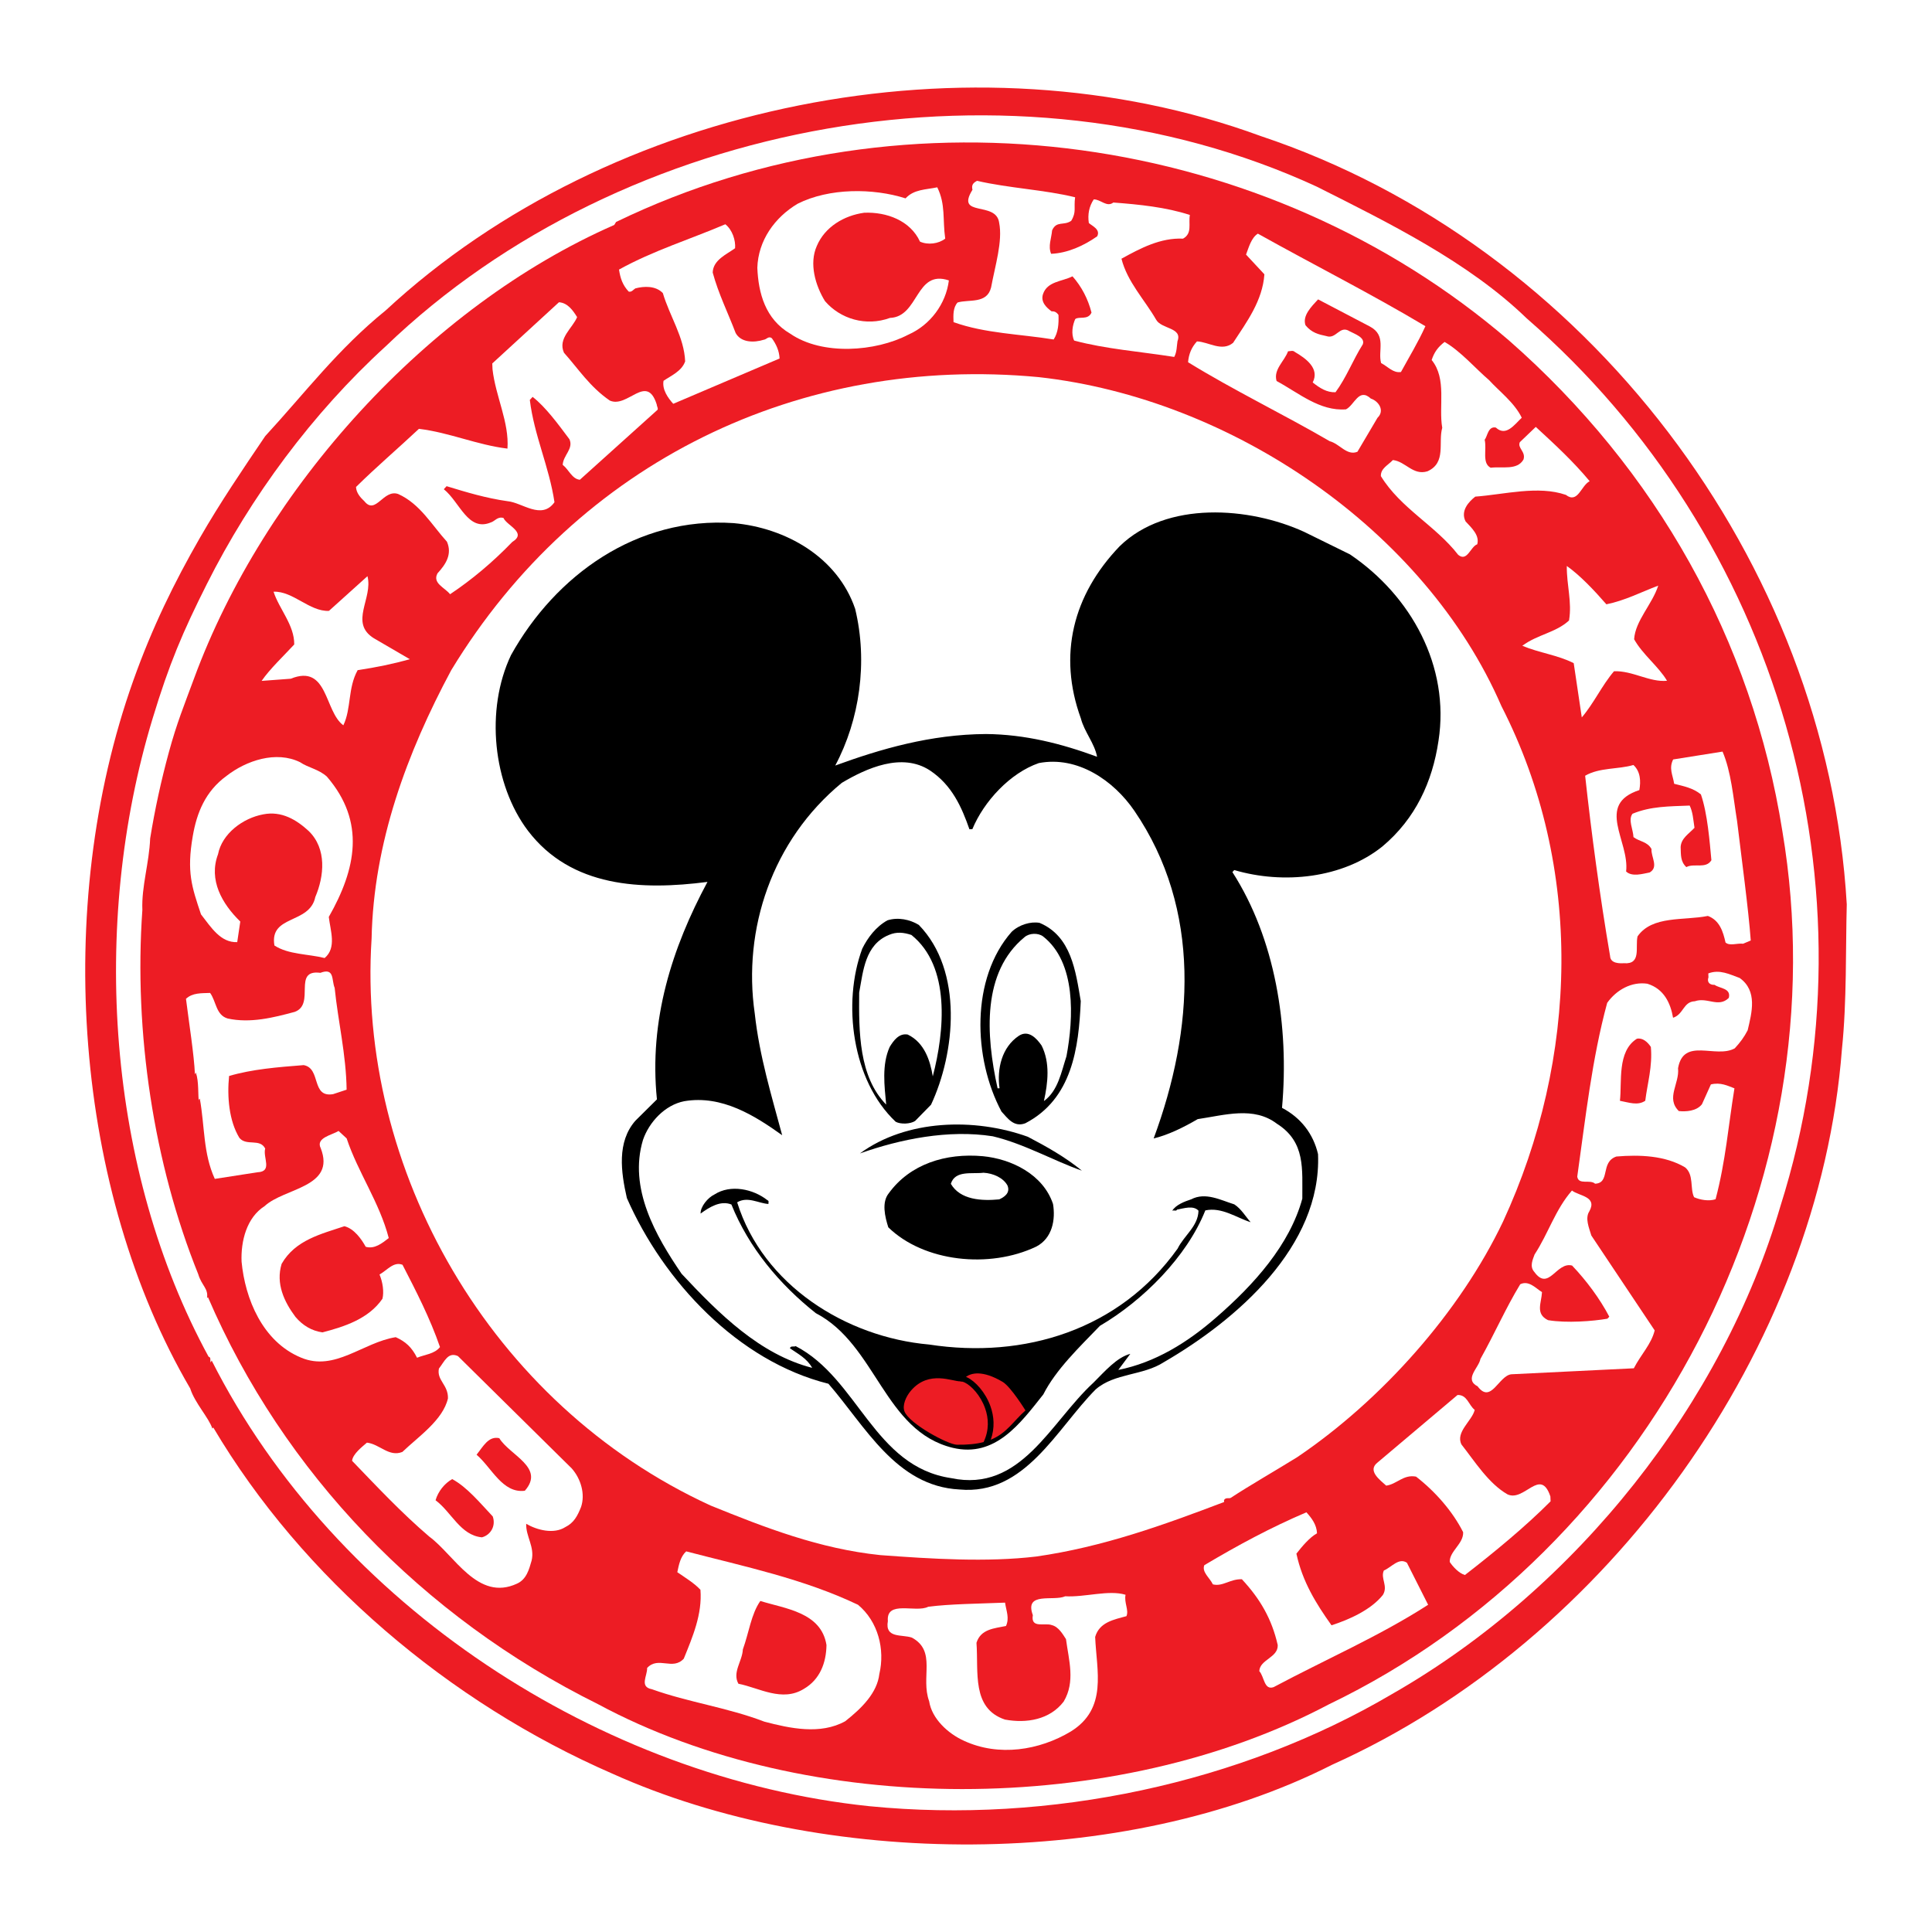 <?xml version="1.0" encoding="utf-8"?>
<!-- Generator: Adobe Illustrator 13.0.0, SVG Export Plug-In . SVG Version: 6.00 Build 14948)  -->
<!DOCTYPE svg PUBLIC "-//W3C//DTD SVG 1.0//EN" "http://www.w3.org/TR/2001/REC-SVG-20010904/DTD/svg10.dtd">
<svg version="1.0" id="Layer_1" xmlns="http://www.w3.org/2000/svg" xmlns:xlink="http://www.w3.org/1999/xlink" x="0px" y="0px"
	 width="192.756px" height="192.756px" viewBox="0 0 192.756 192.756" enable-background="new 0 0 192.756 192.756"
	 xml:space="preserve">
<g>
	<polygon fill-rule="evenodd" clip-rule="evenodd" fill="#FFFFFF" points="0,0 192.756,0 192.756,192.756 0,192.756 0,0 	"/>
	<path fill-rule="evenodd" clip-rule="evenodd" fill="#ED1C24" d="M132.584,170.043c-21.318,11.279-51.949,11.271-72.93-0.023
		c-17.569-8.711-31.384-23.119-38.908-40.605l-0.093,0.102c0.155-0.98-0.537-1.242-0.876-2.396c-4.438-11-6.435-24.143-5.573-36.333
		c-0.096-2.33,0.683-4.696,0.777-7.13c0.465-2.886,1.097-5.778,1.857-8.572c0.815-2.998,1.526-4.687,2.525-7.404
		c6.973-18.937,23.322-37.086,41.922-45.239l0.182-0.299c29.176-14.129,64.98-8.888,89.069,11.809
		c14.727,12.913,24.274,29.927,27.29,48.959C183.732,117.869,164.625,154.631,132.584,170.043L132.584,170.043z M149.796,70.445
		c-7.625-17.579-26.93-30.692-46.173-32.82c-23.721-2.236-45.942,8.398-58.604,29.241c-4.426,8.252-7.752,17.238-7.945,26.774
		c-1.487,23.01,11.824,46.482,33.825,56.568c5.438,2.207,10.874,4.318,16.928,4.945c5.072,0.375,10.628,0.73,15.563,0.141
		c6.671-0.955,12.707-3.148,18.739-5.438l-0.009-0.193c0.184-0.301,0.482-0.117,0.673-0.223c1.894-1.244,4.459-2.711,6.64-4.064
		c8.421-5.693,16.229-14.473,20.526-23.498C157.462,105.625,158.04,86.542,149.796,70.445L149.796,70.445z"/>
	<path fill-rule="evenodd" clip-rule="evenodd" d="M137.924,84.449c-3.954,3.176-9.859,3.807-14.782,2.356l-0.186,0.202
		c4.259,6.632,5.685,15.324,4.951,23.523c1.889,0.992,3.121,2.596,3.593,4.617c0.378,9.223-8.169,16.574-15.387,20.76
		c-2.085,1.35-4.916,1.076-6.793,2.709c-3.923,3.953-7.054,10.598-13.593,9.99c-6.334-0.324-9.4-6.324-13.074-10.549
		c-9.039-2.256-16.463-10.217-20.11-18.527c-0.593-2.602-1.008-5.598,0.85-7.717l2.149-2.129
		c-0.811-7.941,1.519-15.135,5.042-21.697c-6.578,0.853-13.591,0.557-17.907-5.101c-3.496-4.621-4.287-12.076-1.691-17.531
		c4.438-7.961,12.56-13.836,22.214-13.163c5.173,0.468,10.348,3.368,12.117,8.546c1.286,5.296,0.454,11.067-1.985,15.64
		c4.503-1.643,9.5-3.112,15.041-3.145c3.892,0.035,7.527,0.956,11.082,2.268c-0.25-1.351-1.27-2.476-1.616-3.823
		c-2.301-6.324-0.796-12.316,3.866-17.176c4.675-4.567,12.966-3.935,18.416-1.436l4.565,2.244c6.101,4.125,9.986,11.162,8.833,18.6
		C142.91,78.021,141.214,81.689,137.924,84.449L137.924,84.449z M129.933,119.59c-0.022-2.918,0.352-5.654-2.544-7.482
		c-2.309-1.752-5.188-0.855-7.895-0.453c-1.425,0.836-2.949,1.578-4.394,1.93c4.027-10.861,4.8-22.854-1.924-32.691
		c-2.069-3.026-5.672-5.504-9.531-4.762c-2.876,0.993-5.483,3.823-6.633,6.592l-0.292,0.012c-0.771-2.205-1.736-4.401-3.936-5.867
		c-2.797-1.83-6.33-0.227-8.798,1.236c-6.96,5.731-9.903,14.603-8.684,23.014c0.466,4.26,1.702,8.293,2.735,12.141
		c-2.705-1.932-6-4.033-9.766-3.393c-1.93,0.371-3.512,2.088-4.12,3.863c-1.456,4.824,1.267,9.574,3.854,13.359
		c3.763,4.025,7.817,8.041,13.026,9.383c-0.525-0.949-1.419-1.398-2.22-1.951c0.085-0.295,0.384-0.111,0.575-0.217
		c6.259,3.244,7.786,12.029,15.515,13.17c6.964,1.465,9.885-5.559,14.195-9.527c1.121-1.115,2.328-2.525,3.675-2.873l-1.198,1.605
		c3.665-0.734,6.89-2.715,9.799-5.264C125.129,128.148,128.663,124.211,129.933,119.59L129.933,119.59z"/>
	<path fill-rule="evenodd" clip-rule="evenodd" fill="#ED1C24" d="M183.773,104.643c-2.277,29.85-23.252,59.004-50.846,71.416
		c-20.86,10.58-50.82,10.35-71.823,0.902c-16.336-7.109-30.945-19.539-39.826-34.539l-0.093,0.102
		c-0.335-1.057-1.758-2.555-2.206-3.994C7.464,118.848,5.247,90.522,13.295,67.907c1.884-5.293,4.093-9.8,6.658-14.263
		c1.994-3.468,4.251-6.8,6.508-10.132c4.003-4.346,7.229-8.659,12.03-12.551C60.88,10.206,96.952,2.989,125.779,13.573
		c32.436,10.825,56.484,42.414,58.473,76.658C184.136,94.515,184.262,99.955,183.773,104.643L183.773,104.643z M177.624,120.369
		c10.072-31.822-0.21-66.796-25.317-88.617c-5.772-5.598-13.811-9.547-20.959-13.143c-30.031-13.841-69.128-6.89-92.89,15.963
		c-7.296,6.661-13.456,15.009-17.818,23.692c-2.416,4.809-3.747,7.928-5.418,13.437c-6.24,20.562-4.534,45.086,5.587,63.655
		c0.295,0.084,0.113,0.385,0.217,0.574l0.089-0.197c12.381,24.482,38.855,41.678,65.613,44.471
		c18.062,1.787,37.052-2.297,52.147-11.182C157.404,158.439,171.909,139.855,177.624,120.369L177.624,120.369z"/>
	<path fill-rule="evenodd" clip-rule="evenodd" fill="#FFFFFF" d="M173.911,94.156c-0.586-0.073-1.352,0.25-1.756-0.123
		c-0.237-1.06-0.577-2.212-1.761-2.65c-2.412,0.487-5.546-0.064-7.016,2.038c-0.247,1.08,0.406,2.804-1.349,2.681
		c-0.389,0.016-1.358,0.056-1.391-0.721c-1.023-5.987-1.865-12.273-2.488-17.985c1.425-0.836,3.281-0.62,4.817-1.073
		c0.708,0.653,0.748,1.623,0.59,2.504c-4.414,1.445-0.958,5.096-1.32,8.125c0.606,0.559,1.662,0.223,2.338,0.098
		c0.951-0.525,0.131-1.561,0.196-2.341c-0.421-0.761-1.197-0.729-1.8-1.19c-0.032-0.776-0.557-1.727-0.096-2.33
		c1.816-0.755,3.665-0.734,5.704-0.817c0.319,0.668,0.347,1.347,0.48,2.217c-0.56,0.607-1.32,1.026-1.381,1.904
		c0.031,0.776-0.038,1.46,0.569,2.018c0.76-0.419,1.953,0.212,2.499-0.686c-0.173-1.841-0.385-4.652-1.047-6.569
		c-0.805-0.647-1.687-0.806-2.668-1.057c-0.134-0.87-0.55-1.533-0.101-2.427l4.928-0.785c0.859,2.007,1.061,4.527,1.451,6.941
		c0.442,3.677,1.139,8.802,1.363,11.905L173.911,94.156L173.911,94.156z"/>
	<path fill-rule="evenodd" clip-rule="evenodd" fill="#FFFFFF" d="M161.03,66.971c-1.206,1.411-2.008,3.194-3.215,4.605
		l-0.805-5.412c-1.59-0.811-3.445-1.026-5.128-1.735c1.51-1.131,3.35-1.304,4.661-2.525c0.312-1.86-0.24-3.49-0.223-5.437
		c1.301,0.919,2.725,2.417,3.949,3.825c1.832-0.367,3.45-1.211,5.174-1.865c-0.604,1.872-2.287,3.497-2.406,5.35
		c0.841,1.521,2.445,2.72,3.282,4.144C164.577,68.089,162.875,66.896,161.03,66.971L161.03,66.971z"/>
	<path fill-rule="evenodd" clip-rule="evenodd" fill="#FFFFFF" d="M173.075,104.594c-1.902,1.051-5.104-1.15-5.656,1.982
		c0.16,1.551-1.239,2.969,0.078,4.275c0.684,0.07,1.751,0.025,2.306-0.678l0.892-1.98c0.963-0.234,1.658,0.127,2.35,0.391
		c-0.621,3.816-0.87,7.23-1.881,11.064c-0.671,0.223-1.553,0.064-2.146-0.203c-0.425-0.859,0.006-2.238-0.9-2.979
		c-1.993-1.182-4.525-1.273-6.852-1.08c-1.63,0.553-0.571,2.648-2.125,2.713c-0.505-0.465-1.646,0.164-1.779-0.705
		c0.829-5.869,1.464-11.729,2.985-17.334c0.918-1.301,2.439-2.143,4.005-1.914c1.675,0.514,2.316,1.947,2.569,3.395
		c1.057-0.334,1.005-1.598,2.17-1.645c1.246-0.441,2.361,0.68,3.39-0.334c0.251-0.982-0.913-0.934-1.415-1.303
		c-0.485,0.02-0.788-0.26-0.613-0.754l-0.017-0.387c1.148-0.437,2.144,0.105,3.13,0.455c1.804,1.287,1.212,3.451,0.798,5.217
		C174.002,103.488,173.633,103.988,173.075,104.594L173.075,104.594z M164.706,104.451c-0.311-0.473-0.815-0.938-1.395-0.816
		c-1.99,1.248-1.475,4.338-1.691,6.193c0.882,0.16,1.772,0.512,2.528-0.006C164.368,108.062,164.883,106.389,164.706,104.451
		L164.706,104.451z"/>
	<path fill-rule="evenodd" clip-rule="evenodd" fill="#FFFFFF" d="M163.007,136.514l-12.228,0.598c-1.259,0.15-2.017,3-3.354,1.207
		c-1.392-0.721,0.118-1.852,0.276-2.732c1.45-2.588,2.515-5.062,3.973-7.457c0.858-0.424,1.573,0.422,2.172,0.787
		c-0.054,1.07-0.689,2.166,0.601,2.795c1.86,0.312,4.478,0.107,5.926-0.146l0.186-0.201c-0.948-1.809-2.287-3.602-3.709-5.1
		c-1.573-0.422-2.323,2.623-3.767,0.641c-0.509-0.562-0.148-1.258,0.025-1.752c1.373-2.098,2.055-4.459,3.726-6.375
		c0.703,0.555,2.552,0.576,1.738,2.068c-0.458,0.699-0.03,1.654,0.196,2.422l6.319,9.465
		C164.755,134.107,163.728,135.123,163.007,136.514L163.007,136.514z"/>
	<path fill-rule="evenodd" clip-rule="evenodd" fill="#FFFFFF" d="M156.225,49.373c-2.762-0.956-6.128-0.041-9.036,0.176
		c-0.66,0.513-1.497,1.423-0.969,2.471c0.611,0.655,1.419,1.4,1.164,2.286c-0.672,0.222-0.996,1.792-1.901,1.05
		c-2.26-2.922-5.733-4.626-7.713-7.852c-0.032-0.776,0.733-1.1,1.198-1.605c1.27,0.143,2.01,1.571,3.45,1.123
		c1.909-0.857,1.049-2.863,1.475-4.339c-0.379-2.125,0.48-4.882-1.056-6.764c0.26-0.789,0.628-1.29,1.288-1.803
		c1.593,0.907,3.124,2.692,4.435,3.805c1.019,1.125,2.522,2.23,3.266,3.755c-0.749,0.711-1.575,1.912-2.586,0.982
		c-0.784-0.163-0.838,0.909-1.116,1.212c0.234,0.963-0.293,2.346,0.601,2.796c1.16-0.145,2.637,0.28,3.272-0.815
		c0.26-0.789-0.63-1.141-0.363-1.735l1.591-1.524c1.92,1.769,3.739,3.445,5.376,5.419C157.742,48.436,157.43,50.296,156.225,49.373
		L156.225,49.373z"/>
	<path fill-rule="evenodd" clip-rule="evenodd" fill="#FFFFFF" d="M154.702,149.787c-2.521,2.533-5.625,5.092-8.547,7.352
		c-0.591-0.17-1.201-0.826-1.513-1.301c-0.043-1.066,1.385-1.807,1.337-2.971c-1.059-2.096-2.792-4.066-4.7-5.545
		c-1.273-0.238-1.914,0.76-2.978,0.9c-0.606-0.559-1.908-1.479-0.872-2.299l7.989-6.744c0.97-0.039,1.111,1.023,1.714,1.484
		c-0.248,1.08-1.951,2.221-1.317,3.459c1.334,1.695,2.688,3.875,4.579,4.965c1.687,0.807,3.291-2.76,4.288,0.213L154.702,149.787
		L154.702,149.787z"/>
	<path fill-rule="evenodd" clip-rule="evenodd" fill="#FFFFFF" d="M139.774,37.115c-0.772,0.129-1.286-0.531-1.981-0.891
		c-0.343-1.25,0.568-2.746-1.122-3.649l-5.167-2.706c-0.651,0.708-1.586,1.622-1.256,2.58c0.615,0.752,1.303,0.919,2.087,1.082
		c0.986,0.349,1.315-1.124,2.313-0.483c0.497,0.271,1.582,0.616,1.318,1.307c-1.005,1.597-1.616,3.275-2.722,4.779
		c-0.873,0.036-1.573-0.421-2.276-0.977c0.721-1.391-0.682-2.403-1.778-3.039c-0.202-0.186-0.392-0.081-0.683-0.069
		c-0.349,0.986-1.481,1.811-1.143,2.964c2.187,1.175,4.306,3.032,6.923,2.828c0.857-0.424,1.271-2.191,2.483-1.075
		c0.789,0.26,1.411,1.207,0.663,1.918l-2.001,3.388c-1.052,0.432-1.783-0.802-2.766-1.053c-4.683-2.725-9.543-5.054-14.132-7.88
		c0.065-0.78,0.329-1.472,0.888-2.078c1.169,0.048,2.475,1.065,3.604,0.144c1.373-2.098,2.939-4.205,3.123-6.837l-1.831-1.967
		c0.264-0.691,0.515-1.674,1.179-2.09c5.672,3.171,11.231,5.958,16.715,9.233C141.5,34.127,140.589,35.623,139.774,37.115
		L139.774,37.115z"/>
	<path fill-rule="evenodd" clip-rule="evenodd" fill="#FFFFFF" d="M127.068,168.326c-0.959,0.33-0.918-1.033-1.427-1.596
		c0.049-1.168,1.89-1.342,1.838-2.604c-0.593-2.6-1.744-4.596-3.575-6.562c-1.169-0.049-1.913,0.76-2.896,0.508
		c-0.318-0.668-1.119-1.219-0.856-1.91c3.323-1.982,6.652-3.773,10.188-5.279c0.51,0.562,1.022,1.221,1.059,2.096
		c-0.761,0.42-1.502,1.326-2.057,2.029c0.602,2.795,1.955,4.977,3.502,7.148c1.729-0.557,3.925-1.521,5.127-3.029
		c0.547-0.898-0.262-1.643,0.095-2.436c0.765-0.322,1.502-1.324,2.302-0.773l2.117,4.191
		C137.653,163.225,132.207,165.586,127.068,168.326L127.068,168.326z"/>
	<path fill-rule="evenodd" clip-rule="evenodd" d="M124.777,121.939c-1.379-0.43-2.883-1.535-4.521-1.176
		c-1.852,4.646-6.242,9.008-10.516,11.516c-2.052,2.127-4.392,4.361-5.65,6.844c-2.312,2.916-4.798,6.322-9.02,5.33
		c-6.875-1.662-7.618-10.287-13.679-13.441c-3.618-2.867-6.686-6.533-8.418-10.838c-1.088-0.441-2.225,0.285-3.074,0.904
		c-0.028-0.68,0.713-1.586,1.38-1.904c1.61-1.039,3.867-0.547,5.274,0.561c0.198,0.09,0.105,0.191,0.113,0.385
		c-0.975-0.057-2.075-0.789-3.119-0.164c2.575,8.258,10.859,13.461,19.154,14.189c9.493,1.459,19-1.459,24.792-9.572
		c0.628-1.291,2.049-2.225,2.081-3.781c-0.509-0.562-1.467-0.23-2.143-0.107c-0.089,0.199-0.292,0.014-0.481,0.117
		c0.364-0.598,1.226-0.924,1.897-1.146c1.428-0.74,2.92,0.074,4.299,0.504C123.848,120.615,124.269,121.377,124.777,121.939
		L124.777,121.939z"/>
	<path fill-rule="evenodd" clip-rule="evenodd" fill="#FFFFFF" d="M118.031,23.81c-2.24-0.103-4.239,0.952-6.142,2.002
		c0.581,2.31,2.308,4.087,3.458,6.082c0.525,0.951,2.657,0.767,2.131,2.149c-0.077,0.489-0.054,1.072-0.325,1.569
		c-3.425-0.54-6.839-0.789-9.984-1.633c-0.319-0.667-0.161-1.548,0.106-2.143c0.376-0.307,1.27,0.142,1.625-0.65
		c-0.346-1.347-0.98-2.585-1.897-3.617c-1.048,0.529-2.509,0.492-2.942,1.774c-0.259,0.789,0.348,1.347,0.849,1.716
		c0.292-0.013,0.49,0.076,0.695,0.36c0.036,0.874-0.025,1.751-0.482,2.451c-3.329-0.544-6.831-0.595-9.989-1.73
		c-0.028-0.679-0.06-1.456,0.406-1.961c1.153-0.339,2.923,0.172,3.341-1.499c0.398-2.155,1.172-4.618,0.806-6.451
		c-0.286-2.225-4.397-0.5-2.664-3.294c-0.117-0.481,0.069-0.684,0.45-0.894c3.239,0.743,6.746,0.89,9.791,1.641
		c-0.15,1.076,0.157,1.452-0.39,2.35c-0.757,0.517-1.46-0.038-1.906,0.953c-0.064,0.781-0.421,1.573-0.098,2.337
		c1.649-0.067,3.272-0.814,4.596-1.744c0.36-0.695-0.529-1.048-0.833-1.327c-0.132-0.87,0.029-1.654,0.487-2.354
		c0.68-0.028,1.298,0.822,1.957,0.309c2.536,0.188,5.271,0.464,7.636,1.243C118.554,22.329,118.981,23.284,118.031,23.81
		L118.031,23.81z"/>
	<path fill-rule="evenodd" clip-rule="evenodd" fill="#FFFFFF" d="M109.264,163.318c0.139,3.398,1.265,7.145-2.434,9.436
		c-3.132,1.879-7.189,2.531-10.659,0.922c-1.585-0.713-3.202-2.201-3.468-3.941c-0.876-2.395,0.768-4.99-1.719-6.348
		c-0.987-0.348-2.718,0.111-2.401-1.652c-0.185-2.131,2.788-0.793,4.025-1.428c2.128-0.281,5.142-0.309,7.666-0.412
		c0.133,0.869,0.452,1.537,0.095,2.33c-1.156,0.242-2.516,0.297-2.945,1.678c0.216,2.906-0.51,6.535,2.843,7.66
		c2.154,0.398,4.473,0.012,5.857-1.795c1.183-1.992,0.513-4.105,0.23-6.232c-0.311-0.475-0.731-1.234-1.419-1.4
		c-0.691-0.264-2.123,0.379-1.888-0.992c-0.876-2.396,2.084-1.35,3.229-1.883c1.949,0.115,4.349-0.664,6.021-0.15
		c-0.162,0.785,0.355,1.541,0.088,2.135C111.137,161.588,109.688,161.842,109.264,163.318L109.264,163.318z"/>
	<path fill-rule="evenodd" clip-rule="evenodd" d="M99.047,113.367c-4.404-0.693-9.227,0.281-13.251,1.711
		c4.625-3.398,11.424-3.58,16.754-1.66c1.888,0.992,3.679,1.988,5.389,3.377C105.177,115.838,102.189,114.113,99.047,113.367
		L99.047,113.367z"/>
	<path fill-rule="evenodd" clip-rule="evenodd" d="M102.299,112.068c-1.147,0.436-1.771-0.512-2.381-1.168
		c-2.844-5.328-3.074-13.293,1.016-17.934c0.748-0.71,1.901-1.05,2.783-0.892c3.166,1.329,3.601,4.812,4.111,7.806
		C107.631,104.557,106.965,109.639,102.299,112.068L102.299,112.068z M106.401,105.385c0.718-3.822,0.978-9.376-2.338-11.962
		c-0.501-0.369-1.376-0.332-1.845,0.076c-4.233,3.479-3.881,9.688-2.688,15.084l0.194-0.008c-0.274-1.932,0.221-4.092,1.925-5.232
		c0.947-0.621,1.759,0.221,2.276,0.977c0.849,1.715,0.636,3.67,0.227,5.533C105.57,108.822,105.883,106.961,106.401,105.385
		L106.401,105.385z"/>
	<path fill-rule="evenodd" clip-rule="evenodd" d="M103.388,124.373c-4.674,2.232-11.217,1.529-14.762-1.924
		c-0.335-1.057-0.686-2.5,0.055-3.406c2.117-2.906,5.669-4.025,9.378-3.689c2.831,0.271,6.005,1.795,7.002,4.768
		C105.318,121.668,105.007,123.527,103.388,124.373L103.388,124.373z M100.512,118.268c-0.42-0.762-1.411-1.207-2.386-1.264
		c-1.161,0.145-2.831-0.273-3.261,1.105c0.941,1.615,3.085,1.721,4.829,1.553C100.171,119.447,100.835,119.031,100.512,118.268
		L100.512,118.268z"/>
	<path fill-rule="evenodd" clip-rule="evenodd" fill="#FFFFFF" d="M90.613,33.394c-3.236,1.688-8.568,2.102-11.77-0.101
		c-2.491-1.454-3.18-4.051-3.284-6.575c0.083-2.727,1.738-5.031,4.017-6.388c3.144-1.587,7.52-1.573,10.771-0.539
		c0.838-0.91,2.007-0.86,3.164-1.102c0.848,1.716,0.52,3.188,0.793,5.121c-0.66,0.514-1.724,0.654-2.516,0.298
		c-0.961-2.1-3.331-2.975-5.563-2.883c-2.031,0.277-3.928,1.424-4.727,3.305c-0.802,1.784-0.127,3.992,0.809,5.51
		c1.532,1.785,4.092,2.555,6.487,1.679c2.913-0.119,2.523-4.868,5.875-3.742C94.377,30.322,92.811,32.429,90.613,33.394
		L90.613,33.394z"/>
	<path fill-rule="evenodd" clip-rule="evenodd" d="M91.302,111.838c-0.473,0.311-1.444,0.35-1.941,0.08
		c-4.35-4.102-5.347-11.84-3.333-17.271c0.539-1.091,1.369-2.195,2.51-2.825c1.056-0.334,2.233-0.091,3.13,0.455
		c4.467,4.582,3.636,12.783,1.222,17.939L91.302,111.838L91.302,111.838z M90.93,93.28c-0.788-0.259-1.472-0.329-2.237-0.005
		c-2.391,0.974-2.574,3.606-2.973,5.763c-0.034,3.891-0.045,8.363,2.695,11.168c-0.173-1.84-0.454-3.967,0.348-5.75
		c0.365-0.6,0.915-1.4,1.797-1.24c1.686,0.805,2.247,2.629,2.504,4.174C94.24,102.867,94.852,96.426,90.93,93.28L90.93,93.28z"/>
	<path fill-rule="evenodd" clip-rule="evenodd" fill="#FFFFFF" d="M67.17,40.287c-0.51-0.563-1.128-1.412-0.969-2.294
		c0.756-0.518,1.808-0.95,2.157-1.936c-0.1-2.427-1.546-4.507-2.225-6.813c-0.711-0.749-1.876-0.701-2.742-0.471
		c-0.189,0.104-0.372,0.404-0.667,0.319c-0.61-0.656-0.833-1.328-0.965-2.197c3.423-1.891,7.072-3.013,10.608-4.52
		c0.703,0.555,1.038,1.61,0.973,2.391c-0.85,0.619-2.189,1.16-2.234,2.426c0.572,2.115,1.526,4.021,2.289,6.032
		c0.525,0.951,1.791,0.997,2.847,0.662c0.194-0.008,0.47-0.409,0.773-0.129c0.412,0.567,0.731,1.234,0.763,2.011L67.17,40.287
		L67.17,40.287z"/>
	<path fill-rule="evenodd" clip-rule="evenodd" fill="#FFFFFF" d="M84.326,171.73c-2.472,1.367-5.513,0.713-8.069,0.039
		c-3.656-1.404-7.567-1.926-11.218-3.234c-1.274-0.238-0.444-1.344-0.476-2.119c1.117-1.213,2.54,0.285,3.657-0.928
		c0.883-2.176,1.859-4.453,1.663-6.875c-0.61-0.656-1.508-1.203-2.308-1.754c0.162-0.785,0.324-1.568,0.887-2.078
		c5.8,1.512,11.684,2.73,17.138,5.326c2.013,1.668,2.711,4.459,2.131,6.914C87.515,168.877,86.021,170.396,84.326,171.73
		L84.326,171.73z M82.458,164.125c-0.523-3.283-4.135-3.621-6.598-4.396c-0.919,1.303-1.135,3.158-1.746,4.836
		c-0.049,1.17-1.074,2.281-0.443,3.422c2.059,0.402,4.355,1.863,6.536,0.51C81.82,167.555,82.433,165.877,82.458,164.125
		L82.458,164.125z"/>
	<path fill-rule="evenodd" clip-rule="evenodd" fill="#FFFFFF" d="M57.854,47.864c-0.78-0.066-1.111-1.024-1.714-1.486
		c0.057-0.975,1.102-1.601,0.673-2.555c-1.131-1.51-2.368-3.209-3.673-4.226l-0.28,0.303c0.438,3.58,1.925,6.63,2.46,10.207
		c-1.287,1.803-3.208,0.035-4.672-0.101c-2.151-0.301-4.121-0.9-6.091-1.5l-0.278,0.303c1.609,1.295,2.412,4.277,4.706,3.308
		c0.384-0.113,0.656-0.61,1.247-0.44c0.323,0.765,2.393,1.458,0.876,2.395c-1.959,2.025-4.027,3.763-6.204,5.214
		c-0.514-0.66-1.796-1.093-1.252-2.088c0.837-0.91,1.477-1.908,0.941-3.15c-1.529-1.688-2.684-3.779-4.863-4.76
		c-1.48-0.522-2.246,2.135-3.374,0.722c-0.404-0.373-0.812-0.841-0.836-1.424c2.056-2.029,4.218-3.868,6.277-5.801
		c3.029,0.362,5.803,1.609,8.833,1.972c0.184-2.632-1.186-5.203-1.491-7.912l-0.024-0.583l6.653-6.107
		c0.877,0.062,1.395,0.818,1.811,1.482c-0.441,1.087-1.955,2.123-1.312,3.554c1.427,1.594,2.57,3.396,4.572,4.772
		c1.782,0.802,3.678-2.776,4.684,0.391c0.008,0.194,0.213,0.478,0.024,0.583L57.854,47.864L57.854,47.864z"/>
	<path fill-rule="evenodd" clip-rule="evenodd" fill="#FFFFFF" d="M56.401,152.359c-1.137,0.727-2.807,0.309-3.902-0.328
		c-0.046,1.268,0.872,2.299,0.539,3.674c-0.255,0.887-0.507,1.869-1.461,2.297c-3.913,1.814-6.243-2.855-8.75-4.697
		c-2.822-2.412-5.263-5.035-7.7-7.561c0.069-0.684,1.012-1.402,1.481-1.812c1.271,0.143,2.199,1.467,3.539,0.926
		c1.59-1.523,4.051-3.182,4.545-5.34c0.041-1.363-1.144-1.801-0.9-2.979c0.555-0.703,0.904-1.689,1.894-1.244l11.35,11.203
		c0.917,1.031,1.37,2.568,0.936,3.852C57.62,151.24,57.259,151.934,56.401,152.359L56.401,152.359z M49.814,143.488
		c-1.08-0.246-1.618,0.844-2.266,1.648c1.512,1.299,2.59,3.881,4.815,3.596C54.408,146.412,50.857,145.197,49.814,143.488
		L49.814,143.488z M49.162,151.295c-1.322-1.404-2.551-2.91-4.042-3.725c-0.761,0.42-1.409,1.225-1.664,2.111
		c1.604,1.197,2.477,3.496,4.625,3.699C48.946,153.15,49.494,152.254,49.162,151.295L49.162,151.295z"/>
	<path fill-rule="evenodd" clip-rule="evenodd" fill="#FFFFFF" d="M41.609,135.463c-0.529-1.049-1.136-1.607-2.126-2.053
		c-3.285,0.523-6.082,3.459-9.445,2.041c-3.858-1.592-5.591-5.898-5.936-9.578c-0.083-2.039,0.5-4.396,2.301-5.541
		c1.967-1.83,7.12-1.848,5.598-5.771c-0.53-1.047,1.113-1.309,1.777-1.727l0.808,0.746c1.111,3.357,3.276,6.381,4.2,9.941
		c-0.66,0.512-1.413,1.127-2.298,0.871c-0.42-0.76-1.144-1.801-2.126-2.053c-2.303,0.775-4.904,1.369-6.265,3.758
		c-0.6,1.969,0.253,3.783,1.384,5.293c0.715,0.844,1.613,1.391,2.689,1.541c2.213-0.576,4.612-1.355,5.988-3.357
		c0.167-0.688,0.03-1.652-0.293-2.418c0.761-0.42,1.405-1.322,2.294-0.969c1.374,2.666,2.747,5.332,3.739,8.209
		C43.344,135.1,42.374,135.139,41.609,135.463L41.609,135.463z"/>
	<path fill-rule="evenodd" clip-rule="evenodd" fill="#FFFFFF" d="M35.685,66.86c-0.997,1.792-0.622,3.817-1.428,5.503
		c-1.904-1.38-1.517-6.161-5.247-4.647l-2.908,0.217c0.825-1.201,2.23-2.522,3.254-3.634c0.018-1.945-1.506-3.536-2.063-5.264
		c1.941-0.079,3.583,1.993,5.524,1.914l3.845-3.464c0.577,2.213-1.852,4.646,0.643,6.197l3.586,2.089
		C39.256,66.227,37.521,66.59,35.685,66.86L35.685,66.86z"/>
	<path fill-rule="evenodd" clip-rule="evenodd" fill="#FFFFFF" d="M32.804,91.482c0.153,1.355,0.807,3.079-0.415,4.101
		c-1.67-0.417-3.612-0.338-5.011-1.252c-0.515-3.091,3.512-2.089,4.08-4.835c0.887-2.079,1.165-4.812-0.659-6.585
		c-1.212-1.118-2.708-2.028-4.541-1.662c-2.027,0.375-4.103,1.919-4.505,3.978c-0.964,2.567,0.398,4.943,2.22,6.715l-0.305,2.055
		c-1.65,0.067-2.587-1.45-3.614-2.769c-0.926-2.768-1.441-4.231-0.819-7.824c0.398-2.295,1.24-4.445,3.364-5.991
		c1.979-1.54,4.953-2.536,7.334-1.37c0.8,0.55,1.876,0.701,2.685,1.446C36.499,81.996,35.526,86.703,32.804,91.482L32.804,91.482z"
		/>
	<path fill-rule="evenodd" clip-rule="evenodd" fill="#FFFFFF" d="M33.238,109.162c-2.221,0.383-1.175-2.578-2.939-2.895
		c-2.617,0.205-5.137,0.406-7.443,1.084c-0.208,2.051-0.012,4.473,1.031,6.18c0.715,0.846,2.043,0.014,2.572,1.062
		c-0.255,0.887,0.775,2.303-0.778,2.365l-4.251,0.66c-1.175-2.576-0.991-5.209-1.495-8.01c-0.19,0.105-0.081,0.393-0.073,0.588
		c-0.141-1.064,0.005-2.238-0.325-3.195l-0.089,0.197c-0.08-1.941-0.603-5.227-0.893-7.547c0.656-0.611,1.534-0.551,2.407-0.586
		c0.618,0.85,0.577,2.213,1.758,2.553c2.257,0.492,4.566-0.09,6.683-0.662c2.107-0.768-0.272-4.268,2.562-3.897
		c1.437-0.545,1.1,0.733,1.423,1.497c0.329,3.293,1.148,6.662,1.194,10.162L33.238,109.162L33.238,109.162z"/>
	<path fill-rule="evenodd" clip-rule="evenodd" fill="#ED1C24" d="M102.312,140.719c0,0-1.462-2.367-2.281-2.852
		c-2.028-1.197-3.132-0.875-3.659-0.498c0.044,0.018,0.087,0.035,0.132,0.057c0.395,0.189,0.853,0.559,1.271,1.059
		c0.411,0.49,0.792,1.113,1.043,1.816c0.355,0.994,0.456,2.154,0.031,3.34C100.45,142.988,101.083,141.807,102.312,140.719
		L102.312,140.719z M95.837,137.818c-0.802,0.033-3.141-1.154-4.932,0.904c-0.548,0.631-0.892,1.504-0.666,2.092
		c0.476,1.236,4.345,3.312,5.228,3.326c1.104,0.018,1.966-0.08,2.667-0.264h-0.001c0.572-1.195,0.506-2.383,0.147-3.385
		c-0.227-0.637-0.571-1.199-0.942-1.643c-0.365-0.436-0.753-0.754-1.08-0.91c-0.18-0.086-0.324-0.119-0.409-0.088L95.837,137.818
		L95.837,137.818z"/>
</g>
</svg>
